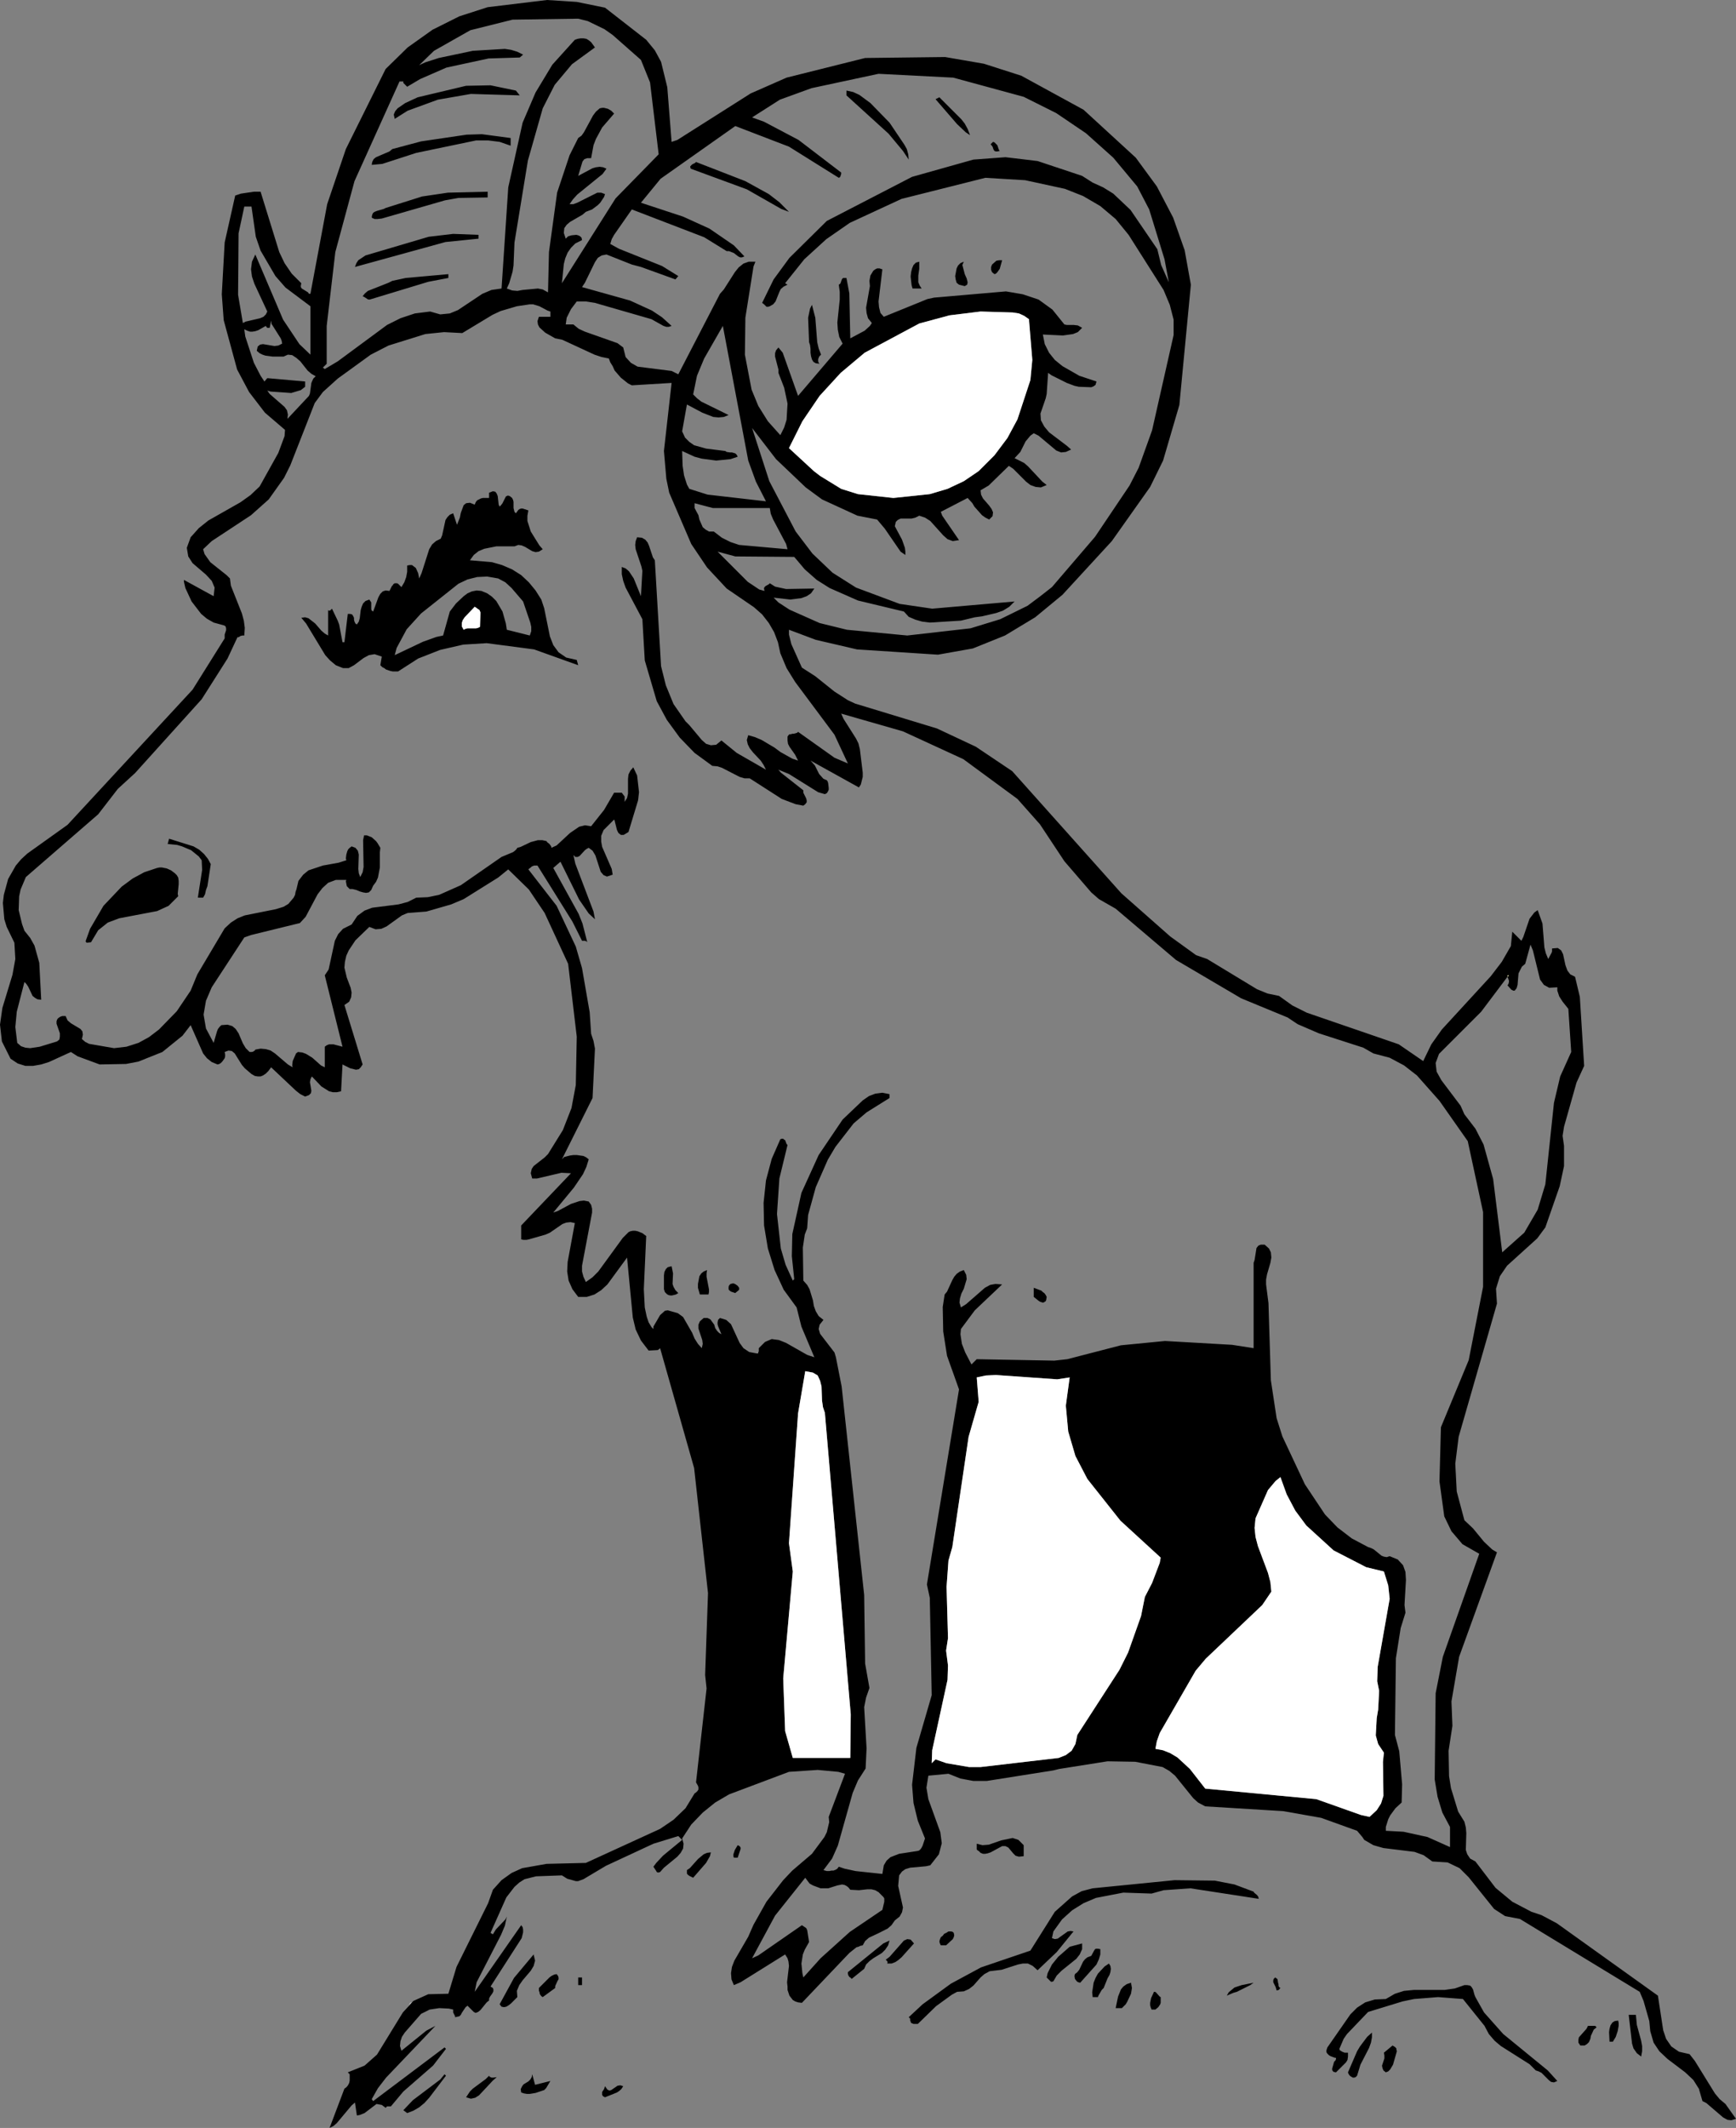 <?xml version="1.0" encoding="UTF-8" standalone="no"?>
<svg xmlns:xlink="http://www.w3.org/1999/xlink" height="222.0px" width="181.2px" xmlns="http://www.w3.org/2000/svg">
  <rect width="100%" height="100%" fill="#808080" stroke="none"/>
  <g transform="matrix(1.0, 0.0, 0.0, 1.0, -128.3, -27.0)">
    <path d="M170.95 236.3 L171.1 235.95 171.35 235.85 170.95 236.3" fill="#bfbfbf" fill-rule="evenodd" stroke="none"/>
    <path d="M247.0 46.45 L244.5 43.45 241.65 40.9 238.55 38.8 235.15 37.1 227.8 35.1 220.0 34.7 213.0 36.2 209.7 37.4 206.8 39.25 208.05 39.7 211.65 41.6 216.1 45.0 216.1 45.15 216.0 45.45 215.95 45.5 215.85 45.55 210.65 42.3 205.05 40.15 197.25 45.65 195.2 48.15 199.6 49.6 202.35 50.85 204.9 52.6 206.0 53.75 205.75 53.85 205.55 53.85 205.35 53.75 204.9 53.4 204.4 53.2 204.15 53.2 201.8 51.75 194.25 48.85 192.4 51.5 192.15 51.95 192.0 52.45 192.9 52.95 197.4 54.75 199.1 55.8 198.8 56.15 195.2 54.85 194.25 54.6 191.6 53.55 191.1 53.65 190.7 53.9 190.4 54.35 189.35 56.5 189.05 56.95 194.05 58.35 196.35 59.4 197.4 60.1 198.4 61.0 198.1 61.1 197.85 61.1 197.55 61.0 196.3 60.3 190.4 58.6 189.45 58.45 188.5 58.45 187.9 59.25 187.45 60.15 187.35 60.85 188.15 60.85 188.7 61.3 189.35 61.6 192.75 62.8 193.35 63.25 193.6 64.25 194.15 64.85 194.85 65.25 198.4 65.7 199.1 66.05 203.45 57.65 203.85 57.2 205.0 55.4 205.4 54.9 205.9 54.5 206.45 54.3 207.15 54.3 206.95 54.8 206.1 60.15 206.05 64.0 206.75 67.65 207.45 69.35 208.45 70.95 209.75 72.4 210.15 71.6 210.4 70.8 210.5 69.1 210.15 67.45 209.55 65.9 209.55 65.55 209.2 64.2 209.2 63.85 209.3 63.55 209.55 63.25 210.0 63.8 211.6 68.3 216.25 62.85 215.9 62.15 215.75 61.4 215.7 60.65 215.95 58.25 215.95 57.45 215.85 56.7 216.0 56.6 216.05 56.5 216.15 56.2 216.2 56.1 216.3 56.0 216.65 56.0 216.95 57.6 217.05 62.3 218.55 61.5 219.1 61.0 219.3 60.7 218.9 60.2 218.75 59.65 218.7 59.1 219.1 56.85 219.05 56.3 219.15 55.75 219.45 55.25 219.65 55.1 219.85 55.0 220.1 55.0 220.4 55.1 220.0 58.45 220.05 59.05 220.2 59.65 220.55 60.05 225.1 58.2 225.8 58.05 233.3 57.4 235.05 57.7 236.7 58.25 238.15 59.3 239.4 60.85 239.65 60.9 240.35 60.9 240.8 60.95 241.25 61.2 240.8 61.65 240.3 61.85 239.25 62.0 237.15 61.9 237.35 62.9 237.8 63.8 238.4 64.55 239.2 65.2 240.95 66.2 242.75 66.8 242.65 67.15 242.45 67.3 242.2 67.4 240.9 67.35 240.45 67.25 239.65 66.95 238.05 66.15 237.7 65.9 237.55 68.1 237.45 68.55 236.9 70.15 236.95 70.85 237.3 71.5 237.8 72.1 239.65 73.5 240.1 73.9 239.55 74.15 239.05 74.2 238.55 74.0 236.7 72.45 236.2 72.2 235.85 72.45 235.35 73.05 234.8 74.15 234.2 74.8 235.2 75.3 235.6 75.65 237.1 77.25 237.55 77.6 236.95 77.85 236.4 77.8 235.85 77.6 235.4 77.25 234.05 75.9 233.6 75.6 231.5 77.65 230.65 78.15 230.7 78.6 230.9 79.0 231.55 79.75 231.8 80.1 231.95 80.45 231.9 80.85 231.55 81.2 231.15 81.0 230.8 80.75 230.0 79.85 229.8 79.5 229.3 78.95 226.5 80.4 226.65 80.8 228.4 83.35 227.75 83.45 227.2 83.25 226.75 82.85 225.4 81.35 224.85 81.0 224.25 80.8 223.85 81.0 223.45 81.1 222.3 81.1 222.0 81.25 221.8 81.45 221.7 81.9 222.45 83.3 222.75 84.15 222.8 84.55 222.8 84.9 222.3 84.55 220.65 82.15 219.85 81.2 217.8 80.8 214.1 79.1 212.4 77.85 209.3 74.9 206.8 71.65 208.6 77.2 211.35 82.45 213.1 84.75 215.2 86.75 217.65 88.3 222.2 90.0 225.6 90.5 234.2 89.75 233.65 90.3 233.0 90.7 232.3 90.95 230.8 91.3 230.05 91.4 228.6 91.75 225.35 91.95 224.55 91.85 223.85 91.65 223.15 91.35 222.65 90.8 217.85 89.65 214.9 88.35 213.55 87.5 212.3 86.4 211.2 85.1 205.05 85.05 203.2 84.55 206.35 87.7 207.55 88.5 208.1 88.65 208.05 88.45 208.05 88.35 208.1 88.25 208.2 88.15 208.55 87.95 208.65 87.85 209.2 88.2 210.35 88.45 213.3 88.4 212.95 88.9 212.5 89.2 211.95 89.4 210.8 89.55 209.05 89.35 209.55 89.85 210.7 90.6 213.85 92.0 216.7 92.7 223.0 93.3 229.6 92.55 232.7 91.6 235.55 90.2 Q236.85 89.25 238.1 88.25 L242.6 83.0 246.2 77.65 247.15 75.8 248.55 71.9 250.8 61.95 250.8 60.35 250.4 58.8 249.75 57.25 246.1 51.5 244.75 49.85 243.15 48.5 241.35 47.45 239.45 46.7 235.3 45.8 231.15 45.55 222.4 47.75 217.0 50.25 214.55 51.95 212.25 54.05 210.25 56.55 210.5 56.7 210.1 56.9 209.8 57.15 209.65 57.45 209.25 58.45 209.0 58.75 208.65 58.95 208.5 59.0 208.3 59.0 208.05 58.75 207.85 58.6 209.05 56.15 210.7 53.9 214.6 50.05 223.5 45.45 229.9 43.65 233.25 43.4 236.6 43.8 241.25 45.35 242.35 46.05 243.45 46.55 244.5 47.2 246.3 48.9 249.1 53.0 249.5 54.65 250.3 56.45 249.85 54.05 248.25 48.85 247.0 46.45 M171.35 235.85 L171.45 235.75 173.0 235.05 175.1 235.0 175.95 232.2 179.25 225.55 179.75 224.15 180.65 223.15 181.7 222.4 182.8 221.9 185.35 221.45 189.45 221.35 197.2 217.8 198.6 216.85 199.85 215.65 200.8 214.1 200.95 214.0 201.1 213.85 201.2 213.7 201.2 213.45 201.15 213.3 200.95 212.95 202.05 203.15 201.9 201.75 202.2 193.2 200.75 180.15 197.2 167.65 197.1 167.75 196.95 167.85 196.0 167.9 195.2 166.85 194.65 165.7 194.35 164.45 193.75 158.2 191.7 161.0 191.05 161.6 190.35 162.05 189.55 162.3 188.65 162.3 188.05 161.5 187.65 160.6 187.5 159.65 187.55 158.65 188.3 154.6 187.85 154.5 187.4 154.55 187.0 154.7 185.7 155.6 185.25 155.8 183.5 156.3 183.25 156.35 182.95 156.35 182.7 156.3 182.7 154.85 187.9 149.4 186.9 149.35 184.35 149.95 183.85 149.95 183.7 149.4 183.8 148.95 184.0 148.65 185.15 147.75 185.5 147.4 187.05 144.9 187.95 142.6 188.4 140.2 188.5 135.15 187.6 127.55 185.15 122.25 183.5 119.8 181.35 117.7 180.3 118.55 176.7 120.8 175.4 121.35 172.8 122.1 170.85 122.25 170.25 122.5 168.65 123.65 168.1 123.9 167.5 123.95 166.85 123.7 165.4 125.1 164.7 126.15 164.45 126.7 164.3 127.35 164.25 127.95 164.5 129.0 164.9 130.05 165.0 130.55 164.95 131.05 164.75 131.5 164.25 131.85 166.15 138.05 165.95 138.35 165.75 138.55 165.45 138.6 164.85 138.45 164.05 138.05 163.9 140.85 163.45 140.95 163.05 140.95 162.65 140.85 161.85 140.35 160.85 139.3 160.7 139.6 160.65 139.9 160.8 140.8 160.75 141.05 160.55 141.25 160.15 141.4 159.65 141.15 159.2 140.8 156.6 138.35 156.3 138.75 156.05 139.0 155.75 139.2 155.5 139.3 155.2 139.3 154.9 139.25 154.55 139.05 153.85 138.45 153.55 138.1 152.8 136.9 152.5 136.65 152.15 136.6 151.75 136.75 151.8 137.0 151.8 137.2 151.75 137.4 151.5 137.75 151.35 137.9 151.2 138.0 151.0 138.05 150.4 137.8 149.9 137.4 149.5 136.9 148.2 133.95 147.35 135.05 145.25 136.75 142.75 137.75 141.45 138.0 138.7 138.05 136.4 137.2 135.7 136.75 133.4 137.8 132.6 138.05 131.75 138.2 130.95 138.2 130.15 137.95 129.4 137.45 128.5 135.65 128.3 133.9 128.55 132.15 129.6 128.7 129.9 127.05 129.8 125.35 129.0 123.7 128.75 122.9 128.6 121.2 128.7 120.35 129.15 118.7 129.95 117.3 130.5 116.65 131.15 116.05 135.35 113.05 148.4 98.95 151.75 93.6 151.75 93.2 151.9 92.75 151.9 92.55 151.85 92.35 151.7 92.25 150.6 91.95 149.9 91.55 149.3 91.05 148.3 89.75 147.65 88.35 147.5 87.7 147.5 87.5 150.6 89.2 150.7 88.3 150.4 87.6 149.8 86.95 148.4 85.75 147.95 85.05 147.8 84.15 148.2 83.05 149.05 82.1 150.05 81.3 153.4 79.4 154.45 78.65 155.4 77.75 157.35 74.25 158.0 72.5 158.05 71.85 155.95 70.05 154.3 67.9 153.05 65.55 151.65 60.4 151.45 57.7 151.75 52.3 152.85 47.4 153.45 47.2 154.8 47.0 155.5 47.0 157.45 53.3 158.0 54.45 158.75 55.55 159.75 56.55 159.7 56.8 159.7 56.95 159.8 57.1 160.45 57.5 160.55 57.65 160.7 57.65 162.45 48.3 164.4 42.55 168.55 34.2 170.85 31.95 173.45 30.1 176.25 28.7 179.2 27.75 185.4 27.0 188.5 27.2 191.45 27.8 195.75 31.15 196.65 32.25 197.3 33.45 197.95 36.1 198.4 41.8 199.0 41.6 206.65 36.75 210.4 35.1 218.6 33.05 226.95 32.95 231.0 33.65 234.9 34.9 241.4 38.45 246.85 43.45 249.05 46.45 250.75 49.7 251.95 53.1 252.6 56.7 251.4 69.25 249.7 75.05 248.35 77.8 244.35 83.45 239.2 89.05 236.35 91.4 233.2 93.3 229.85 94.65 226.2 95.3 217.75 94.75 213.45 93.75 210.65 92.7 210.65 93.2 210.9 94.2 212.0 96.65 213.4 97.55 215.4 99.15 216.8 100.05 217.55 100.4 226.1 103.0 230.15 104.9 233.95 107.45 245.35 120.2 250.45 124.7 253.15 126.65 254.3 127.05 259.5 130.2 260.6 130.65 261.8 130.9 263.2 131.9 264.7 132.65 274.3 135.95 276.85 137.7 277.7 135.95 278.8 134.4 283.9 128.85 285.05 127.35 286.0 125.7 286.15 124.2 287.1 125.15 287.3 124.75 287.95 122.85 288.45 122.2 288.8 121.95 289.3 123.35 289.5 125.85 289.65 126.45 289.9 127.05 290.25 126.4 290.3 126.25 290.3 125.95 290.9 125.9 291.25 126.15 291.45 126.55 291.7 127.7 291.9 128.25 292.2 128.65 292.7 128.9 293.2 131.0 293.65 138.2 292.85 139.95 291.55 144.55 291.4 145.5 291.55 146.55 291.55 148.65 291.1 150.75 289.6 155.05 288.75 156.2 285.6 159.05 284.85 160.15 284.45 161.45 284.55 163.0 280.55 176.9 280.2 179.7 280.35 182.6 281.15 185.6 282.05 186.45 283.2 187.85 284.05 188.65 284.55 188.95 280.6 199.85 279.8 204.5 279.9 207.05 279.5 209.65 279.55 212.3 279.75 213.55 280.5 216.0 281.15 217.05 281.3 217.65 281.35 218.25 281.3 220.0 281.45 220.45 281.75 220.9 282.3 221.2 284.4 223.95 286.15 225.4 288.15 226.45 289.2 226.8 290.8 227.65 301.35 235.2 301.9 238.8 302.2 239.7 302.75 240.5 303.55 241.05 304.65 241.3 305.2 242.0 307.3 245.4 307.8 246.0 308.4 246.5 309.5 248.05 309.0 248.2 308.6 248.15 308.15 247.9 306.4 246.4 306.0 246.2 305.65 245.0 305.65 244.95 305.05 244.0 304.2 243.2 302.35 241.8 301.5 241.0 300.9 240.1 300.55 238.9 300.45 237.85 299.85 235.75 299.45 234.8 286.95 227.2 285.4 226.9 284.25 226.15 281.6 222.85 280.65 221.9 279.4 221.3 277.8 221.2 276.9 220.55 275.95 220.2 272.7 219.8 271.65 219.5 270.7 218.95 270.5 218.65 269.95 218.0 266.2 216.65 262.25 215.95 254.1 215.45 253.35 215.05 252.85 214.6 250.95 212.25 250.35 211.75 249.65 211.35 246.8 210.8 243.9 210.75 238.85 211.55 238.25 211.7 231.3 212.8 229.9 212.8 228.55 212.55 227.3 212.05 225.2 212.25 225.0 213.5 225.2 214.7 226.45 218.15 226.6 219.3 226.3 220.45 225.4 221.6 224.95 221.7 223.3 221.85 222.8 222.0 222.45 222.25 222.15 222.65 222.05 223.75 222.55 226.0 222.45 226.5 222.2 226.95 221.7 227.35 221.35 227.85 220.95 228.2 Q220.0 228.7 219.0 229.15 L218.6 229.5 218.35 229.95 218.1 230.0 217.9 230.1 217.7 230.15 216.95 230.75 212.0 235.95 211.6 235.9 211.3 235.8 211.05 235.65 210.7 235.2 210.5 234.6 210.5 234.25 210.45 233.8 210.65 232.1 210.6 231.65 210.5 231.3 210.25 230.9 205.6 233.8 204.9 234.1 204.65 233.5 204.6 232.85 204.7 232.2 204.95 231.55 206.4 229.05 206.95 227.8 208.3 225.4 210.05 223.15 211.0 222.15 213.05 220.4 214.35 218.65 214.6 218.15 214.85 217.1 214.8 216.55 216.5 212.05 215.8 211.85 213.65 211.65 210.65 211.85 204.4 214.2 202.95 215.05 201.65 216.1 200.45 217.35 199.5 218.8 199.65 219.35 199.6 219.85 199.35 220.3 199.0 220.7 197.6 221.85 197.2 222.3 197.05 222.35 196.95 222.35 196.85 222.3 196.8 222.2 196.5 221.75 196.8 221.35 197.5 220.6 199.5 218.95 199.1 218.55 196.5 219.35 191.55 221.65 189.2 223.05 188.65 223.25 188.4 223.25 187.5 223.0 186.95 222.65 184.25 222.75 183.05 223.05 182.5 223.4 182.0 223.85 181.15 224.95 179.5 228.65 179.75 228.8 180.05 228.3 181.05 227.25 181.2 226.95 181.0 227.9 180.6 228.85 178.05 233.8 177.85 234.8 182.7 227.85 182.85 228.05 182.9 228.3 182.9 228.6 182.75 229.2 179.5 234.25 179.75 234.4 179.8 234.55 179.8 234.75 179.7 234.95 179.45 235.3 179.35 235.5 179.35 235.7 179.1 235.9 178.45 236.7 178.2 236.9 177.95 237.0 177.75 236.9 177.1 236.25 176.9 236.4 176.5 237.0 176.4 237.2 176.25 237.35 175.8 237.45 175.8 237.35 175.6 236.95 175.6 236.65 175.15 236.55 174.15 236.5 173.15 236.65 172.25 237.1 170.55 239.05 170.25 239.5 170.1 239.95 170.05 240.45 170.2 240.95 172.8 238.85 173.75 238.35 168.6 243.75 167.75 244.85 167.1 246.0 167.25 246.2 174.7 240.6 174.85 240.75 173.5 242.5 170.4 245.2 169.1 246.75 168.7 246.75 168.55 246.9 168.15 246.6 167.6 246.5 166.35 247.45 165.85 247.65 165.55 247.7 165.35 246.35 165.0 246.65 163.45 248.5 163.1 248.8 162.7 249.0 164.25 244.9 164.4 244.8 164.55 244.65 164.65 244.5 164.75 244.3 164.8 244.05 164.8 243.4 164.6 243.2 166.35 242.5 167.65 241.35 170.35 236.95 170.95 236.3 171.35 235.85 M217.35 36.6 L218.0 36.9 219.15 37.75 221.15 39.8 222.7 42.1 222.95 42.55 223.1 43.1 223.15 43.65 222.55 42.75 221.05 40.95 216.65 36.95 216.65 36.45 217.35 36.6 M210.65 49.1 L209.85 48.8 206.25 46.75 200.4 44.6 200.35 44.45 200.35 44.35 200.55 44.15 200.85 44.0 200.95 43.9 206.1 45.9 208.55 47.25 209.65 48.1 210.65 49.1 M229.0 39.9 L229.3 40.45 229.55 41.1 229.1 40.8 228.2 39.95 225.95 37.35 226.35 37.15 228.65 39.45 229.0 39.9 M231.95 41.8 L232.1 41.85 232.4 42.15 232.55 42.6 232.65 42.75 232.4 42.8 232.25 42.8 232.1 42.75 232.0 42.6 231.9 42.3 231.7 42.05 231.95 41.8 M181.8 29.05 L177.4 30.15 173.6 32.3 172.05 33.8 172.7 33.5 174.1 33.05 177.65 32.3 181.0 32.1 181.65 32.2 182.3 32.4 182.9 32.7 182.55 33.0 179.3 33.1 174.9 34.05 172.15 35.25 170.8 36.05 170.4 35.65 170.4 35.5 170.0 35.5 165.3 45.9 163.3 53.3 162.4 61.0 162.4 64.95 162.0 65.35 162.2 65.5 163.55 64.7 168.7 60.9 170.1 60.2 171.6 59.7 173.2 59.5 174.25 59.8 175.25 59.7 176.1 59.35 178.65 57.65 179.6 57.25 180.65 57.1 181.35 46.55 182.85 39.8 184.2 36.65 185.95 33.75 188.3 31.15 188.6 31.05 188.9 31.0 189.2 31.0 189.5 31.05 189.75 31.2 190.0 31.4 190.4 31.95 188.0 33.7 186.2 35.85 184.95 38.3 183.4 43.75 182.0 52.3 181.9 54.7 181.8 55.35 181.45 56.55 181.2 57.1 181.75 57.3 182.3 57.35 182.85 57.25 184.45 57.1 184.95 57.2 185.5 57.5 185.6 53.3 186.45 47.1 187.75 43.2 188.65 41.4 189.0 41.15 189.25 40.8 190.2 39.05 190.5 38.65 190.9 38.3 191.15 38.25 191.35 38.25 191.75 38.35 192.1 38.55 192.4 38.85 191.15 40.3 190.5 41.5 190.25 42.15 190.0 43.5 189.6 43.5 189.3 43.6 189.1 43.85 188.65 45.35 190.15 44.55 190.5 44.45 190.9 44.4 191.25 44.45 191.6 44.6 191.2 45.15 188.55 47.3 188.1 47.8 187.75 48.3 188.15 48.3 188.55 48.15 190.65 47.1 191.05 47.1 191.45 47.25 191.35 47.55 190.95 48.15 190.7 48.4 190.1 48.85 189.45 49.1 189.1 49.4 187.8 50.15 187.45 50.45 187.2 50.8 187.15 51.3 187.35 51.9 187.6 51.65 187.95 51.55 188.45 51.5 188.65 51.55 188.85 51.65 189.0 51.8 189.05 52.05 188.35 52.4 187.9 52.85 187.55 53.35 187.3 53.95 187.15 54.55 186.95 56.55 192.55 47.7 197.05 43.1 196.15 35.6 195.2 33.25 192.25 30.65 191.4 30.05 189.65 29.2 188.65 28.95 181.8 29.05 M182.15 36.45 L182.55 36.95 177.45 36.8 174.0 37.4 170.85 38.55 169.5 39.4 169.4 38.95 169.55 38.6 169.8 38.3 170.6 37.75 171.9 37.15 176.95 35.95 179.5 35.9 182.15 36.45 M169.25 42.55 L172.25 41.75 177.0 41.05 178.6 41.0 181.6 41.4 181.6 42.2 180.45 41.8 179.25 41.65 178.0 41.65 171.75 42.95 168.2 44.1 167.1 44.2 167.15 43.9 167.3 43.6 167.55 43.4 168.95 42.8 169.25 42.55 M167.65 49.0 L168.35 48.8 168.55 48.7 172.35 47.5 175.05 47.1 179.2 47.0 179.2 47.6 176.15 47.65 174.75 47.9 168.15 49.8 167.7 49.85 167.4 49.85 167.3 49.8 167.15 49.75 167.1 49.65 167.15 49.4 167.25 49.2 167.4 49.1 167.65 49.0 M201.8 64.4 L201.05 66.2 200.65 68.15 201.05 68.55 201.5 68.9 204.35 70.3 203.85 70.5 203.3 70.55 202.75 70.5 201.6 70.05 200.0 69.2 199.5 72.0 199.8 72.65 200.25 73.1 200.75 73.45 202.0 73.8 204.0 74.05 204.15 74.15 204.5 74.2 204.7 74.2 205.05 74.3 205.2 74.45 205.3 74.65 204.55 74.9 203.05 75.05 201.55 74.85 200.8 74.65 199.5 74.05 199.55 75.6 199.7 76.6 200.0 77.55 200.25 78.0 202.15 78.6 208.25 79.3 207.2 77.25 206.4 75.05 203.75 61.0 201.8 64.4 M183.95 58.75 L183.6 58.75 182.25 58.95 180.55 59.45 179.7 59.85 176.55 61.75 174.65 61.65 172.7 61.85 168.85 63.05 167.0 64.0 163.55 66.5 162.0 67.9 161.15 69.05 158.6 75.55 157.95 76.85 156.35 79.1 154.5 80.75 150.4 83.45 149.5 84.3 149.65 84.8 150.25 85.65 151.95 87.0 152.3 87.35 152.4 88.1 153.55 91.0 153.75 91.75 153.85 92.5 153.8 93.3 153.6 93.3 153.4 93.35 153.25 93.45 153.15 93.5 153.1 93.45 152.05 95.7 149.35 99.95 142.4 107.65 140.6 109.3 138.55 111.95 131.0 118.5 130.45 119.8 130.3 120.5 130.25 121.95 130.6 123.4 130.85 124.1 131.45 124.85 131.9 125.65 132.4 127.45 132.6 131.3 132.2 131.25 131.95 131.1 131.7 130.9 131.25 129.95 131.05 129.65 130.85 129.45 130.05 132.55 129.9 134.15 130.1 135.8 130.5 136.15 130.95 136.3 131.45 136.35 132.45 136.2 134.25 135.65 134.5 135.45 134.55 135.15 134.55 134.8 134.2 133.8 134.2 133.55 134.25 133.4 134.3 133.3 134.4 133.2 134.55 133.1 134.65 133.05 134.8 133.0 135.15 133.0 135.35 133.45 135.7 133.75 136.7 134.35 136.9 134.6 136.95 134.95 136.85 135.4 137.2 135.7 137.6 135.9 140.2 136.35 141.5 136.2 142.75 135.8 143.85 135.2 144.9 134.4 146.75 132.5 148.2 130.35 148.9 128.65 151.75 123.85 152.4 123.25 153.1 122.8 153.85 122.5 157.1 121.85 157.9 121.6 158.4 121.3 158.95 120.65 159.1 120.35 159.15 120.05 159.25 119.75 159.45 118.9 159.95 118.25 160.5 117.8 162.0 117.3 163.65 117.0 164.45 116.75 164.4 116.55 164.45 116.15 164.55 115.8 164.65 115.6 164.8 115.45 165.0 115.3 165.4 115.45 165.65 115.75 165.75 116.15 165.7 117.65 165.75 118.1 165.9 118.5 166.15 118.0 166.25 117.45 166.2 114.65 166.3 114.15 166.6 114.15 167.1 114.35 167.55 114.75 167.7 114.95 168.0 115.45 167.95 115.9 167.95 117.5 167.75 118.55 167.55 119.0 167.25 119.4 167.05 119.85 166.8 120.1 166.5 120.15 166.2 120.1 165.85 120.0 165.5 119.85 165.1 119.75 164.8 119.75 164.5 119.45 164.4 118.95 164.45 118.8 163.35 118.8 162.55 119.1 161.95 119.65 161.45 120.3 160.2 122.65 159.6 123.3 154.5 124.55 153.8 124.8 150.4 130.0 149.8 131.4 149.55 132.85 149.8 134.3 150.6 135.8 150.95 134.6 151.05 134.35 151.2 134.15 151.4 133.95 152.05 133.9 152.55 134.05 152.9 134.35 153.2 134.8 153.65 135.85 153.95 136.35 154.35 136.75 154.6 136.75 154.75 136.7 154.8 136.65 154.9 136.6 154.95 136.5 155.5 136.4 156.05 136.45 156.55 136.6 157.0 136.9 158.35 138.05 158.85 138.35 158.8 138.15 158.85 137.7 159.2 136.9 159.4 136.75 159.85 136.8 160.25 136.95 160.9 137.35 161.8 138.15 162.2 138.35 162.2 136.2 162.4 136.05 162.65 135.95 163.1 135.95 164.05 136.2 162.2 128.75 162.6 128.15 163.25 125.15 163.6 124.45 164.1 123.9 165.0 123.45 165.6 122.55 166.35 122.0 167.15 121.7 169.9 121.35 170.85 121.1 171.75 120.65 172.95 120.6 174.15 120.35 176.4 119.35 180.65 116.4 181.85 115.9 182.05 115.75 182.2 115.6 182.3 115.45 182.65 115.35 183.7 114.85 184.45 114.65 184.9 114.65 185.35 114.75 185.4 114.85 185.65 115.05 185.8 115.25 185.85 115.35 185.85 115.45 186.4 115.2 187.8 113.9 188.75 113.25 189.35 113.1 190.0 113.2 191.35 111.5 192.4 109.7 193.2 109.7 193.5 110.1 193.5 110.65 193.75 110.25 193.85 109.8 193.85 108.25 193.9 107.8 194.1 107.4 194.4 107.05 194.8 107.9 195.0 109.65 194.9 110.5 193.9 113.8 193.4 114.1 193.1 114.1 192.85 113.9 192.7 113.6 192.45 112.6 192.4 112.5 191.3 113.6 191.05 114.2 191.05 114.8 191.15 115.35 192.15 117.65 192.25 118.25 191.65 118.45 191.3 118.3 191.0 117.95 190.45 116.25 190.15 115.75 189.75 115.45 189.55 115.55 189.35 115.7 188.8 116.3 188.6 116.4 188.35 116.4 188.15 116.2 188.35 117.1 190.25 122.1 190.4 122.9 189.75 122.3 188.75 120.85 186.8 116.9 186.05 117.55 188.7 122.35 189.1 123.35 189.6 125.3 189.5 125.2 189.35 125.15 189.05 125.15 188.05 123.15 184.4 117.3 184.05 117.3 183.8 117.4 183.7 117.5 183.5 117.65 183.45 117.7 186.4 121.5 188.4 125.75 189.05 128.0 189.85 132.6 190.0 134.85 190.25 135.6 190.4 136.4 190.15 141.55 186.95 147.95 187.2 147.7 187.8 147.55 188.15 147.5 188.5 147.5 189.2 147.6 189.5 147.75 189.75 147.95 189.5 148.75 189.15 149.5 188.2 150.9 186.05 153.5 186.5 153.35 187.9 152.6 188.8 152.3 189.25 152.25 189.75 152.35 190.0 152.7 190.1 153.1 190.1 153.5 189.05 159.05 189.05 159.65 189.2 160.2 189.45 160.75 190.15 160.25 190.75 159.65 193.3 156.15 193.9 155.55 194.1 155.45 194.35 155.4 194.6 155.4 194.85 155.45 195.35 155.65 195.75 155.95 195.5 161.5 195.6 163.4 195.8 164.35 196.0 164.95 196.3 165.45 196.5 165.65 196.5 165.4 197.2 164.2 197.7 163.75 198.0 163.7 199.05 164.0 199.6 164.4 200.55 166.05 200.8 166.65 201.15 167.2 201.55 167.65 201.65 167.2 201.6 166.8 201.2 165.6 201.2 165.2 201.35 164.85 201.75 164.5 202.15 164.5 202.45 164.65 202.85 165.2 202.95 165.55 203.15 165.85 203.35 166.05 203.6 166.2 203.25 165.35 203.2 165.15 203.2 164.95 203.25 164.7 203.45 164.5 204.1 164.7 204.6 165.15 205.5 167.1 205.9 167.65 206.5 168.05 207.3 168.2 207.4 168.2 207.45 168.15 207.45 168.05 207.5 168.0 207.5 167.65 208.15 167.0 208.85 166.7 209.6 166.8 210.35 167.1 212.55 168.35 213.3 168.6 211.95 165.4 211.45 163.4 210.1 161.55 209.15 159.5 208.45 157.25 208.05 154.85 208.0 152.5 208.25 150.15 208.85 147.9 209.75 145.85 209.9 145.8 210.05 145.8 210.15 145.9 210.25 145.95 210.4 146.35 210.5 146.45 209.65 149.95 209.4 153.65 209.8 157.25 210.3 158.95 211.05 160.6 211.2 160.45 210.95 158.05 211.0 155.75 211.95 151.45 213.75 147.5 216.25 143.8 218.35 141.8 219.0 141.35 219.65 141.1 220.4 141.0 221.15 141.15 221.15 141.55 218.75 143.05 217.4 144.2 215.5 146.65 214.7 148.0 213.45 150.85 212.65 153.75 212.55 155.15 212.3 155.8 212.1 157.15 212.15 160.6 212.55 161.05 212.8 161.5 213.15 162.65 213.25 163.25 213.45 163.8 213.75 164.3 214.25 164.7 213.85 165.2 213.75 165.65 213.9 166.15 215.4 168.1 215.55 168.6 216.15 171.65 218.5 193.4 218.6 200.55 219.05 203.1 218.7 204.1 218.5 205.1 218.75 209.4 218.65 211.5 217.85 212.75 217.3 214.05 215.75 219.55 215.15 220.9 214.25 222.1 214.6 222.2 214.85 222.2 215.1 222.15 215.3 222.15 215.55 222.05 215.7 221.95 215.85 221.75 216.45 221.95 217.6 222.2 220.4 222.5 220.55 221.6 220.85 221.1 221.25 220.75 222.15 220.4 224.1 220.1 224.25 220.05 224.4 219.9 224.5 219.75 224.6 219.55 224.85 218.8 224.1 216.95 223.65 215.1 223.5 213.2 223.95 209.35 225.55 203.85 225.35 193.7 225.05 192.3 228.4 171.95 227.15 168.45 226.75 165.9 226.7 163.35 226.9 162.05 227.15 161.75 227.7 160.55 227.9 160.2 228.15 159.9 228.5 159.65 228.9 159.5 229.15 160.0 229.2 160.45 228.9 161.45 228.65 161.95 228.5 162.45 228.45 162.9 228.6 163.4 229.15 163.05 231.1 161.35 231.65 161.05 232.2 160.95 232.9 161.0 230.05 163.7 228.6 165.65 228.55 166.2 228.7 167.2 229.05 168.1 229.7 169.35 230.25 168.8 238.35 168.95 239.7 168.8 245.3 167.35 249.9 166.9 256.9 167.3 259.15 167.65 259.15 158.75 259.25 158.45 259.45 157.2 259.65 156.95 259.9 156.85 260.3 156.85 260.75 157.25 260.95 157.65 261.0 158.2 260.9 158.75 260.55 159.95 260.45 160.5 260.45 161.0 260.7 162.95 260.95 171.0 261.55 174.95 262.15 176.85 264.5 181.85 266.6 185.0 267.9 186.35 269.4 187.5 271.1 188.4 271.4 188.5 271.7 188.65 272.5 189.3 272.75 189.4 273.05 189.45 273.35 189.35 274.2 189.7 274.75 190.3 275.0 191.0 275.05 191.85 274.9 194.45 275.0 195.25 274.5 196.85 274.0 200.0 273.9 208.0 274.35 209.7 274.65 213.15 274.6 215.05 273.95 215.65 273.4 216.4 273.2 216.8 272.95 217.6 272.95 218.0 274.8 218.1 277.3 218.65 279.65 219.7 279.65 217.6 278.85 216.1 278.35 214.45 278.05 212.65 278.15 203.65 278.9 199.85 282.7 189.1 280.95 188.1 279.8 186.75 279.05 185.2 278.55 181.55 278.7 175.9 281.6 168.9 283.1 161.25 283.1 153.45 281.5 146.05 278.55 141.85 276.2 139.2 274.85 138.15 273.35 137.35 271.65 136.9 270.6 136.3 265.95 134.8 263.75 133.85 262.7 133.15 257.85 131.15 251.05 127.15 244.75 121.8 243.0 120.8 242.2 120.1 239.4 116.85 236.85 113.0 234.5 110.35 228.85 106.2 222.55 103.3 216.1 101.45 216.35 102.0 217.65 104.05 217.9 104.55 218.05 105.15 218.35 107.6 218.35 108.05 218.15 108.85 217.95 109.15 212.9 106.35 213.35 106.85 213.8 107.75 214.25 108.25 214.6 108.4 214.7 108.55 214.75 108.75 214.8 109.2 214.8 109.4 214.7 109.6 214.6 109.75 214.4 109.85 213.7 109.65 210.65 107.75 209.55 107.3 209.8 107.6 212.15 109.45 212.15 109.7 212.45 110.3 212.5 110.5 212.5 110.7 212.35 110.9 212.15 111.05 211.35 110.9 209.9 110.35 206.55 108.2 206.0 108.2 205.5 108.05 203.65 107.1 203.2 106.95 202.65 106.9 200.8 105.55 199.25 103.95 197.9 102.1 196.85 100.15 195.6 95.9 195.35 91.6 193.6 88.3 193.35 87.6 193.2 86.9 193.2 86.15 193.6 86.3 193.95 86.6 194.45 87.35 195.2 89.2 195.35 86.55 195.25 86.1 194.65 84.3 194.6 83.85 194.65 83.45 194.8 83.05 195.3 83.1 195.65 83.3 195.9 83.6 196.05 83.95 196.45 85.15 196.65 85.45 197.3 96.5 197.8 98.5 198.6 100.45 199.85 102.25 200.25 102.65 201.55 104.2 202.0 104.6 202.5 104.75 203.05 104.7 203.6 104.25 205.2 105.55 208.25 107.3 208.0 106.8 207.7 106.35 206.9 105.5 206.55 105.05 206.35 104.65 206.25 104.2 206.4 103.7 207.1 103.9 207.8 104.2 209.15 105.0 209.75 105.45 211.0 106.15 211.6 106.35 211.3 105.75 210.7 104.9 210.55 104.6 210.5 104.25 210.5 103.85 210.6 103.7 210.7 103.6 210.85 103.6 211.0 103.55 211.15 103.55 211.5 103.45 211.6 103.35 215.4 106.05 216.8 106.65 215.4 103.65 211.3 98.15 210.4 96.7 209.75 95.15 209.5 94.0 209.1 92.95 208.55 92.0 207.85 91.1 207.0 90.35 204.15 88.4 202.1 86.2 200.45 83.75 198.15 78.4 197.85 76.95 197.6 74.05 198.4 66.95 194.25 67.2 193.85 67.0 193.1 66.4 192.45 65.65 192.25 65.2 192.0 64.8 191.85 64.4 191.1 64.25 190.35 64.0 187.0 62.45 186.25 62.3 185.2 61.7 184.6 61.15 184.45 60.85 184.4 60.5 184.55 60.05 185.75 60.05 185.75 59.5 185.45 59.4 184.6 58.95 183.95 58.75 M178.25 51.9 L174.8 52.25 165.35 54.85 165.5 54.45 165.7 54.15 166.45 53.65 173.05 51.7 175.6 51.4 178.25 51.5 178.25 51.9 M173.0 56.4 L166.9 58.25 166.75 58.25 166.65 58.2 166.35 58.0 166.15 57.9 166.4 57.6 166.7 57.35 168.85 56.5 169.25 56.3 170.65 56.0 175.1 55.6 175.1 56.0 173.0 56.4 M178.5 79.0 L178.7 78.95 179.35 78.95 179.35 78.4 179.75 78.25 180.0 78.3 180.15 78.5 180.25 78.75 180.35 79.65 180.45 79.85 180.6 79.7 180.75 79.5 181.1 78.8 181.3 78.7 181.5 78.75 181.75 78.95 181.85 79.15 181.9 79.35 181.9 80.0 182.0 80.4 182.15 80.55 182.4 80.2 182.55 80.1 182.7 80.05 182.85 80.05 183.45 80.25 183.35 80.8 183.35 81.35 183.7 82.45 184.6 83.9 184.95 84.3 184.55 84.55 184.2 84.6 183.85 84.5 183.1 84.05 182.75 83.9 182.4 83.85 182.0 84.0 180.1 84.0 178.85 84.25 178.25 84.5 177.75 84.9 177.35 85.45 179.65 85.65 180.7 85.95 181.75 86.4 182.7 87.0 183.5 87.75 184.2 88.6 184.8 89.55 185.1 90.45 185.7 93.4 186.05 94.3 186.6 95.05 187.4 95.6 188.5 95.85 188.65 96.4 184.05 94.75 179.1 94.1 176.65 94.25 174.25 94.8 171.95 95.7 169.85 97.05 169.3 97.05 169.05 97.0 168.6 96.85 168.4 96.7 168.2 96.6 168.0 96.4 168.15 95.5 167.4 95.25 166.8 95.35 166.25 95.65 165.25 96.4 164.7 96.7 164.1 96.7 163.35 96.4 162.75 95.9 162.25 95.35 160.25 92.05 159.75 91.45 160.15 91.4 160.5 91.5 161.2 92.05 161.85 92.8 162.2 93.1 162.55 93.3 162.55 90.65 162.6 90.7 162.75 90.7 162.95 90.5 163.55 91.75 163.7 92.15 164.05 94.0 164.25 94.0 164.6 91.05 164.85 91.05 165.05 91.1 165.15 91.25 165.25 91.45 165.25 91.65 165.3 91.85 165.4 92.05 165.55 92.15 165.75 91.85 165.85 91.5 165.95 90.65 166.05 90.3 166.2 89.95 166.45 89.7 166.85 89.55 167.05 89.85 167.05 90.55 167.1 90.7 167.25 90.8 167.8 89.3 168.0 88.95 168.25 88.7 168.55 88.6 168.95 88.65 169.2 88.15 169.3 88.05 169.35 87.95 169.5 87.85 169.75 87.85 169.85 87.9 170.2 88.25 170.5 87.75 170.7 87.2 170.8 86.65 170.8 86.0 171.05 85.95 171.3 85.95 171.7 86.25 171.95 86.8 172.05 87.35 172.3 86.8 173.1 84.3 173.4 83.8 173.8 83.45 174.3 83.2 174.45 82.85 174.8 81.25 175.0 80.95 175.25 80.7 175.6 80.55 176.0 81.75 176.3 81.0 176.4 80.5 176.7 79.7 176.95 79.5 177.35 79.45 177.85 79.65 177.95 79.4 178.1 79.2 178.5 79.0 M169.7 94.6 L169.5 95.35 172.45 93.95 173.85 93.45 174.55 93.3 175.25 90.8 175.9 89.95 176.7 89.2 177.1 88.9 177.55 88.7 178.05 88.6 178.55 88.65 179.15 88.9 179.65 89.25 180.1 89.7 180.75 90.8 181.1 92.05 181.2 92.7 183.6 93.3 183.75 92.85 183.75 92.4 183.65 91.95 182.9 89.75 181.7 88.35 181.05 87.75 180.3 87.35 179.15 87.15 178.1 87.2 177.1 87.45 176.15 87.9 172.25 91.0 170.75 92.65 169.7 94.6 M178.0 92.55 L178.2 92.5 178.4 92.4 178.45 90.9 178.35 90.65 177.85 90.3 176.8 91.4 176.6 91.7 176.5 92.0 176.5 92.35 176.7 92.7 176.9 92.6 177.1 92.55 178.0 92.55 M200.8 79.5 L200.8 80.0 201.2 80.75 201.3 81.2 201.65 82.0 201.95 82.25 202.3 82.45 202.8 82.45 203.65 83.1 204.55 83.55 205.45 83.85 210.5 84.3 210.35 83.75 209.0 81.2 208.75 80.6 208.65 80.0 202.7 80.0 200.8 79.5 M234.65 59.7 L234.0 59.6 230.65 59.5 227.4 59.9 224.25 60.75 218.55 63.8 216.05 65.9 213.85 68.3 212.05 70.95 210.65 73.75 213.25 76.15 213.9 76.65 216.1 78.0 217.85 78.55 221.55 78.95 225.35 78.55 227.2 78.0 228.9 77.2 230.45 76.15 232.1 74.5 233.45 72.7 234.5 70.75 235.85 66.65 236.05 64.55 235.7 60.3 235.2 59.95 234.65 59.7 M229.0 55.6 L229.2 56.05 229.3 56.45 229.25 56.7 229.0 56.85 228.4 56.7 228.15 56.5 228.05 56.15 228.0 55.8 228.15 55.0 228.3 54.7 228.55 54.45 228.9 54.3 228.75 54.65 229.0 55.6 M232.6 54.15 L232.9 54.15 232.65 55.05 232.4 55.4 232.25 55.55 232.1 55.6 231.85 55.4 231.75 55.15 231.75 54.85 231.85 54.6 232.3 54.2 232.6 54.15 M223.9 54.4 L224.25 54.3 224.25 55.05 224.15 55.75 224.15 56.45 224.3 56.8 224.5 57.1 223.55 57.1 223.45 56.75 223.35 55.85 223.4 55.4 223.5 55.0 223.65 54.65 223.9 54.4 M212.85 59.2 L213.05 58.8 213.4 60.15 213.6 62.7 213.75 63.35 214.0 64.0 213.8 64.2 213.75 64.35 213.7 64.45 213.7 64.7 213.75 64.85 213.85 64.95 213.45 64.9 213.2 64.75 213.05 64.5 212.95 64.15 212.9 63.8 212.9 63.4 212.85 63.0 212.75 62.7 212.65 60.15 212.85 59.2 M198.55 159.85 L198.5 160.95 198.6 161.25 198.8 161.6 199.1 161.9 198.85 162.05 198.45 162.15 198.25 162.15 198.05 162.1 197.9 162.0 197.7 161.8 197.6 161.5 197.6 160.05 197.65 159.7 197.8 159.4 198.0 159.2 198.4 159.1 198.55 159.85 M201.5 159.85 L201.75 159.65 202.1 159.5 202.05 159.85 202.05 160.2 202.3 161.5 202.3 161.8 202.25 162.05 201.35 162.05 201.15 161.35 201.15 160.95 201.3 160.15 201.5 159.85 M231.2 170.5 L230.25 170.7 230.45 173.25 229.4 176.9 227.7 188.4 227.3 189.8 227.1 192.55 227.25 197.9 227.05 199.2 227.25 200.75 227.2 202.25 225.6 209.6 225.55 210.95 225.95 210.55 227.1 210.95 229.45 211.35 230.65 211.35 238.8 210.4 239.55 210.1 240.15 209.65 240.55 208.95 240.75 208.0 245.15 201.2 246.05 199.4 247.4 195.6 247.8 193.6 248.55 192.15 249.35 190.05 249.45 189.5 245.25 185.65 241.8 181.3 240.55 178.9 239.8 176.35 239.55 173.65 239.95 170.7 238.65 170.9 232.25 170.45 231.2 170.5 M237.15 161.8 L237.3 161.9 237.45 162.1 237.55 162.3 237.5 162.6 237.45 162.75 237.35 162.8 237.3 162.85 237.15 162.9 236.85 162.8 236.7 162.7 236.2 162.3 236.2 161.35 237.0 161.65 237.15 161.8 M205.45 161.55 L205.35 161.65 205.1 161.85 205.05 161.9 204.6 161.75 204.4 161.6 204.35 161.5 204.35 161.25 204.4 161.1 204.55 160.95 204.75 160.9 204.9 160.9 205.1 161.0 205.3 161.15 205.45 161.35 205.45 161.55 M213.65 170.5 L213.15 170.2 212.35 170.05 211.6 174.45 210.65 188.0 211.05 190.95 210.05 202.1 210.25 207.6 211.05 210.4 217.05 210.4 217.1 205.85 214.4 174.4 214.2 173.8 214.1 173.1 214.05 171.65 213.9 171.05 213.65 170.5 M285.65 128.9 L282.9 132.55 278.5 136.95 278.15 137.9 278.25 138.8 278.75 139.7 280.75 142.35 281.15 143.25 282.3 144.75 283.15 146.4 284.15 150.0 285.1 157.65 287.4 155.6 288.8 153.2 289.6 150.55 290.5 142.05 291.15 139.3 292.3 136.75 292.0 132.25 291.4 131.5 291.05 130.95 290.85 130.35 290.85 130.0 290.0 130.05 289.45 129.75 289.05 129.2 288.3 126.15 288.05 125.55 287.5 127.55 287.15 127.85 286.8 128.55 286.7 129.75 286.6 130.1 286.4 130.35 286.25 130.35 286.05 130.25 285.65 129.8 285.75 129.65 285.8 129.45 285.8 129.3 285.65 128.9 285.8 128.75 285.65 128.75 285.65 128.9 M260.65 182.45 L259.35 185.4 259.25 186.4 259.35 187.35 259.6 188.3 260.65 191.1 260.9 192.05 261.0 193.05 260.05 194.45 254.15 200.05 253.1 201.3 249.35 207.8 249.05 208.65 248.9 209.45 249.7 209.6 250.45 209.9 251.2 210.35 252.5 211.55 254.1 213.6 265.7 214.7 270.35 216.35 271.25 216.55 272.0 215.85 272.45 215.15 272.7 214.35 272.65 210.8 272.75 209.85 272.15 208.95 271.9 208.05 272.0 206.25 272.15 205.35 272.25 203.4 272.05 202.4 272.1 200.9 273.35 193.8 273.2 192.4 272.75 190.95 270.9 190.5 267.5 188.75 264.65 186.15 263.5 184.6 262.6 182.9 261.95 181.1 261.45 181.5 260.65 182.45 M154.4 61.6 L154.1 61.5 153.8 61.35 153.9 62.1 154.8 64.85 155.5 66.2 155.9 66.8 156.2 66.45 160.15 66.8 160.15 67.35 159.7 67.7 158.7 68.0 156.55 67.85 156.2 67.75 156.45 68.1 158.0 69.45 158.25 69.8 158.35 70.25 158.3 70.7 160.55 68.3 160.65 68.05 160.8 66.95 161.0 66.5 161.25 66.25 160.8 66.0 160.4 65.65 159.65 64.7 159.25 64.35 158.8 64.05 158.35 64.0 157.9 64.2 156.75 64.2 156.0 64.1 155.7 64.0 155.4 63.85 155.1 63.6 155.2 63.15 155.45 62.95 155.75 62.9 156.95 63.1 157.35 63.05 157.75 62.85 157.7 62.55 157.6 62.3 156.65 60.8 156.6 60.45 156.45 61.2 156.2 61.2 156.1 61.1 156.05 61.0 155.25 61.45 154.95 61.55 154.65 61.6 154.4 61.6 M154.55 48.55 L153.8 48.55 153.2 51.35 153.15 57.75 153.65 60.7 153.95 60.55 155.45 60.2 155.8 60.05 156.05 59.8 156.2 59.5 154.85 56.6 154.6 55.85 154.5 55.1 154.6 54.3 154.95 53.55 157.85 60.35 159.55 62.9 160.7 64.0 160.7 58.95 158.1 57.0 157.05 55.8 155.5 53.15 155.0 51.7 154.55 48.55 M149.6 116.1 L150.0 116.6 150.3 117.15 149.95 119.45 149.8 119.85 149.7 120.3 149.5 120.65 148.95 120.65 149.4 117.75 149.35 116.75 149.05 116.35 148.25 115.7 147.3 115.3 146.8 115.15 145.8 115.05 145.95 114.5 148.5 115.3 149.1 115.65 149.6 116.1 M144.95 117.5 L145.2 117.5 145.7 117.6 146.15 117.8 146.55 118.1 146.75 118.3 146.9 118.55 146.95 118.9 146.95 119.25 146.85 120.25 146.9 120.5 145.9 121.5 144.7 122.05 140.75 122.8 139.55 123.25 138.55 124.05 137.8 125.3 137.35 125.35 137.25 125.25 137.25 125.15 137.7 123.9 139.1 121.5 141.0 119.5 142.15 118.65 143.35 118.0 144.7 117.55 144.95 117.5 M293.05 240.1 L293.05 239.8 293.1 239.55 293.9 238.65 294.05 238.35 294.8 238.35 294.95 238.5 294.65 238.75 294.35 239.4 294.3 239.7 294.15 240.05 293.95 240.25 293.7 240.4 293.25 240.4 293.05 240.1 M283.7 239.2 L283.25 238.35 281.0 235.55 278.4 235.35 275.9 235.55 274.7 235.8 271.1 236.9 268.9 239.2 268.55 239.7 268.1 240.75 268.15 240.9 268.4 241.05 268.65 241.15 269.0 241.15 269.0 241.55 268.95 241.9 268.8 242.15 267.75 243.2 267.5 243.15 267.4 243.05 267.35 242.95 267.35 242.8 267.55 242.1 267.7 241.95 267.75 241.8 267.75 241.7 267.55 241.65 267.15 241.5 267.0 241.4 266.85 241.25 266.75 241.1 266.75 240.9 266.85 240.6 269.25 237.15 269.95 236.45 270.8 235.9 271.8 235.6 272.95 235.55 273.9 235.0 274.85 234.7 275.9 234.6 279.1 234.6 280.15 234.45 281.15 234.1 281.45 234.1 281.75 234.15 281.9 234.3 282.05 234.55 282.2 235.1 282.3 235.35 283.2 236.95 285.2 239.2 289.85 243.0 290.85 244.1 290.5 244.25 290.2 244.2 289.95 244.0 289.2 243.25 288.9 243.1 288.6 243.0 287.95 242.35 284.95 240.45 284.3 239.9 283.7 239.2 M299.7 241.0 L299.6 241.55 299.15 241.2 298.8 240.7 298.65 240.2 298.3 237.2 299.05 237.2 299.15 238.25 299.6 239.9 299.7 240.45 299.7 241.0 M297.25 238.05 L297.25 238.35 297.15 238.9 296.95 239.5 296.65 240.0 296.3 240.0 296.25 239.0 296.3 238.65 296.4 238.3 296.6 238.0 296.85 237.85 297.2 237.8 297.25 238.05 M259.7 225.1 L252.55 224.0 249.75 224.2 248.5 224.55 245.55 224.45 242.7 225.0 241.4 225.55 240.2 226.3 239.15 227.25 238.25 228.5 238.1 229.2 238.4 229.3 238.7 229.25 239.75 228.5 240.05 228.45 240.35 228.5 238.6 230.65 236.6 232.55 236.1 232.1 235.6 231.85 235.05 231.85 234.55 231.95 232.85 232.5 231.6 232.65 231.05 232.95 230.65 233.3 229.9 234.15 229.45 234.5 228.9 234.75 228.2 234.8 227.65 235.1 226.0 236.3 224.1 238.15 223.65 238.15 223.55 238.1 223.4 238.05 223.35 237.9 223.3 237.8 223.3 237.6 223.15 237.45 224.6 236.1 227.55 233.95 230.7 232.25 235.85 230.5 238.4 226.45 240.2 224.85 241.2 224.3 242.35 224.0 250.9 223.15 255.1 223.2 257.15 223.6 259.15 224.35 259.2 224.45 259.5 224.7 259.65 224.9 259.65 225.0 259.7 225.1 M257.15 234.35 L257.9 234.1 259.15 233.85 258.8 234.1 257.4 234.8 257.05 234.9 256.35 235.2 256.55 234.85 257.15 234.35 M261.55 233.4 L261.65 233.5 261.7 233.85 261.75 234.0 261.75 234.15 261.8 234.3 261.95 234.4 261.85 234.5 261.8 234.6 261.75 234.6 261.6 234.65 261.55 234.65 261.45 234.3 261.2 233.8 261.2 233.6 261.25 233.45 261.4 233.3 261.55 233.4 M243.15 230.9 L243.0 231.4 242.75 231.95 241.05 233.85 240.85 233.8 240.75 233.75 240.65 233.65 240.5 233.45 240.45 233.15 240.5 232.95 240.75 232.75 240.95 232.5 241.35 231.65 241.55 231.4 241.8 231.2 242.2 231.05 242.5 230.5 242.6 230.35 242.7 230.3 242.9 230.3 243.15 230.35 243.15 230.9 M243.5 234.4 L243.3 234.6 242.95 235.2 242.9 235.35 242.35 235.35 242.3 234.85 242.45 233.85 242.65 233.35 242.9 232.9 243.6 232.15 244.05 231.85 244.2 232.1 244.25 232.4 244.2 232.75 244.1 233.05 243.9 233.4 243.5 234.4 M246.35 233.85 L246.45 234.4 246.35 235.0 245.95 235.85 245.8 236.1 245.4 236.5 244.75 236.5 245.0 235.3 245.3 234.55 245.55 234.25 245.9 234.0 246.35 233.85 M248.95 234.85 L249.35 235.3 249.45 235.35 249.45 235.95 249.4 236.1 249.2 236.4 248.9 236.65 248.5 236.65 248.4 236.4 248.35 236.2 248.35 235.95 248.45 235.45 248.75 234.8 248.85 234.8 248.95 234.85 M270.25 240.5 L271.0 239.5 271.5 239.05 271.5 239.55 271.4 240.1 271.2 240.65 270.3 242.4 269.95 243.55 269.8 243.7 269.65 243.75 269.5 243.75 269.25 243.6 269.15 243.5 269.05 243.35 269.0 243.2 269.95 241.0 270.25 240.5 M272.55 242.5 L272.8 241.75 272.8 241.45 272.75 241.15 273.65 240.4 273.9 240.55 274.05 240.7 274.05 240.8 274.1 241.0 273.7 242.4 273.4 242.9 273.2 243.1 272.95 243.2 272.7 243.0 272.6 242.75 272.55 242.5 M231.5 219.45 L232.8 219.0 234.0 218.75 234.6 218.95 235.15 219.5 235.15 220.65 234.65 220.7 234.3 220.6 234.05 220.35 233.55 219.75 233.25 219.6 232.9 219.6 231.7 220.25 231.4 220.35 231.15 220.4 230.9 220.4 230.65 220.3 230.45 220.1 230.35 220.05 230.25 219.95 230.25 219.35 230.85 219.5 231.5 219.45 M205.5 219.6 L205.6 219.75 205.6 219.9 205.3 220.8 204.9 220.8 204.85 220.65 204.85 220.45 205.0 220.0 205.3 219.5 205.5 219.6 M220.6 225.4 L220.6 225.05 220.5 224.9 220.0 224.4 219.65 224.2 219.25 224.1 218.85 224.1 217.95 224.2 217.05 224.15 216.85 223.9 216.65 223.75 216.45 223.65 216.2 223.6 215.7 223.7 214.75 224.0 213.95 224.0 213.15 223.7 212.8 223.5 212.35 222.9 209.2 226.85 206.8 231.3 207.45 231.0 212.0 227.85 212.45 228.15 212.55 228.35 212.75 229.6 212.3 230.4 212.1 230.9 211.95 231.85 212.05 232.85 212.15 233.3 213.95 231.3 217.0 228.55 220.4 226.25 220.6 225.4 M216.8 232.9 L216.8 232.75 220.5 229.75 221.15 229.45 221.0 229.95 220.7 230.4 220.35 230.75 219.45 231.3 219.05 231.6 218.7 231.95 218.5 232.4 217.2 233.45 217.05 233.3 216.95 233.25 216.9 233.15 216.85 233.1 216.8 232.9 M220.9 231.85 L220.95 231.7 220.9 231.6 220.75 231.45 221.15 231.15 222.65 229.45 223.0 229.3 223.35 229.35 223.7 229.75 222.4 231.2 222.05 231.5 221.75 231.7 221.35 231.85 220.9 231.85 M237.65 232.85 L238.1 231.95 238.75 231.15 239.95 230.1 241.25 229.75 241.25 230.35 241.0 230.9 240.65 231.35 239.1 232.6 238.6 233.1 238.25 233.7 238.1 233.75 238.0 233.75 237.55 233.3 237.65 232.85 M227.9 228.9 L227.85 229.1 227.75 229.3 227.05 229.95 226.5 229.95 226.4 229.75 226.35 229.55 226.4 229.35 226.5 229.1 226.7 228.95 226.85 228.75 Q227.1 228.65 227.3 228.5 L227.6 228.5 227.75 228.55 227.85 228.65 227.9 228.9 M200.0 222.1 L200.3 221.9 201.15 220.95 201.75 220.45 202.1 220.3 202.5 220.25 202.4 220.65 202.0 221.35 200.65 222.9 200.25 222.7 200.05 222.55 200.0 222.45 200.0 222.1 M171.4 246.1 L174.25 243.95 174.7 243.4 174.85 243.55 173.1 245.85 172.6 246.4 172.05 246.85 171.45 247.2 170.8 247.45 170.4 247.15 171.4 246.1 M181.15 236.35 L180.9 236.4 180.65 236.35 180.45 236.1 181.95 233.35 184.0 230.9 184.15 231.55 184.0 232.1 183.7 232.6 182.85 233.6 182.5 234.1 182.25 234.7 182.3 235.35 181.65 236.0 181.4 236.2 181.15 236.35 M179.75 244.05 L178.3 245.6 177.9 245.85 177.45 245.95 176.95 245.8 177.35 245.2 177.65 244.9 179.0 243.9 179.35 243.55 179.4 243.65 179.6 243.75 179.8 243.75 180.15 243.7 179.75 244.05 M184.55 234.7 L184.55 234.4 185.65 233.3 185.85 233.15 186.15 233.0 186.4 232.95 186.55 233.15 186.6 233.3 186.6 233.5 186.5 233.65 186.25 234.2 186.25 234.4 184.95 235.35 184.8 235.25 184.65 235.05 184.6 234.8 184.55 234.7 M189.05 234.1 L188.65 234.1 188.65 233.3 189.05 233.3 189.05 234.1 M183.65 243.95 L183.8 243.7 183.85 243.4 184.15 244.5 185.75 244.1 185.3 244.85 185.1 245.05 184.2 245.35 183.6 245.45 183.3 245.45 183.0 245.4 182.7 245.3 182.65 244.95 182.8 244.65 182.95 244.45 183.45 244.15 183.65 243.95 M191.15 245.55 L191.15 245.25 191.35 244.95 191.45 244.65 191.7 245.0 191.9 245.1 192.1 245.05 192.75 244.6 193.05 244.55 193.35 244.65 193.15 244.95 Q192.95 245.15 192.7 245.3 L191.45 245.8 191.25 245.7 191.15 245.55" fill="#000000" fill-rule="evenodd" stroke="none"/>
    <path d="M285.65 128.9 L285.65 128.75 285.8 128.75 285.65 128.9" fill="#ffffbf" fill-rule="evenodd" stroke="none"/>
    <path d="M178.0 92.55 L177.1 92.55 176.9 92.6 176.7 92.7 176.5 92.35 176.5 92.0 176.6 91.7 176.8 91.4 177.85 90.3 178.35 90.65 178.45 90.9 178.4 92.4 178.2 92.5 178.0 92.55 M234.65 59.7 L235.2 59.95 235.7 60.3 236.05 64.55 235.85 66.65 234.5 70.75 233.45 72.7 232.1 74.5 230.45 76.15 228.9 77.2 227.2 78.0 225.35 78.55 221.55 78.95 217.85 78.55 216.1 78.0 213.9 76.65 213.25 76.15 210.65 73.75 212.05 70.95 213.85 68.3 216.05 65.9 218.55 63.8 224.25 60.75 227.4 59.9 230.65 59.5 234.0 59.6 234.65 59.7 M231.2 170.5 L232.25 170.45 238.65 170.9 239.95 170.7 239.55 173.65 239.8 176.35 240.55 178.9 241.8 181.3 245.25 185.65 249.45 189.5 249.35 190.05 248.55 192.15 247.8 193.6 247.4 195.6 246.05 199.4 245.15 201.2 240.75 208.0 240.55 208.95 240.15 209.65 239.55 210.1 238.8 210.4 230.65 211.35 229.45 211.35 227.1 210.95 225.95 210.55 225.55 210.95 225.6 209.6 227.2 202.25 227.25 200.75 227.05 199.2 227.25 197.9 227.1 192.55 227.3 189.8 227.7 188.4 229.4 176.9 230.45 173.25 230.25 170.7 231.2 170.5 M213.65 170.5 L213.9 171.05 214.05 171.65 214.1 173.1 214.2 173.8 214.4 174.4 217.1 205.85 217.05 210.4 211.05 210.4 210.25 207.6 210.05 202.1 211.05 190.95 210.65 188.0 211.6 174.45 212.35 170.05 213.15 170.2 213.65 170.5 M260.65 182.45 L261.45 181.5 261.95 181.1 262.6 182.9 263.5 184.6 264.65 186.15 267.5 188.75 270.9 190.5 272.75 190.95 273.2 192.4 273.35 193.8 272.1 200.9 272.05 202.4 272.25 203.4 272.15 205.35 272.0 206.25 271.9 208.05 272.15 208.95 272.75 209.85 272.65 210.8 272.7 214.35 272.45 215.15 272.0 215.85 271.25 216.55 270.35 216.35 265.7 214.7 254.1 213.6 252.5 211.55 251.2 210.35 250.45 209.9 249.7 209.6 248.9 209.45 249.05 208.65 249.35 207.8 253.1 201.3 254.15 200.05 260.05 194.45 261.0 193.05 260.9 192.05 260.65 191.1 259.6 188.3 259.35 187.35 259.25 186.4 259.35 185.4 260.65 182.45" fill="#ffffff" fill-rule="evenodd" stroke="none"/>
  </g>
</svg>
